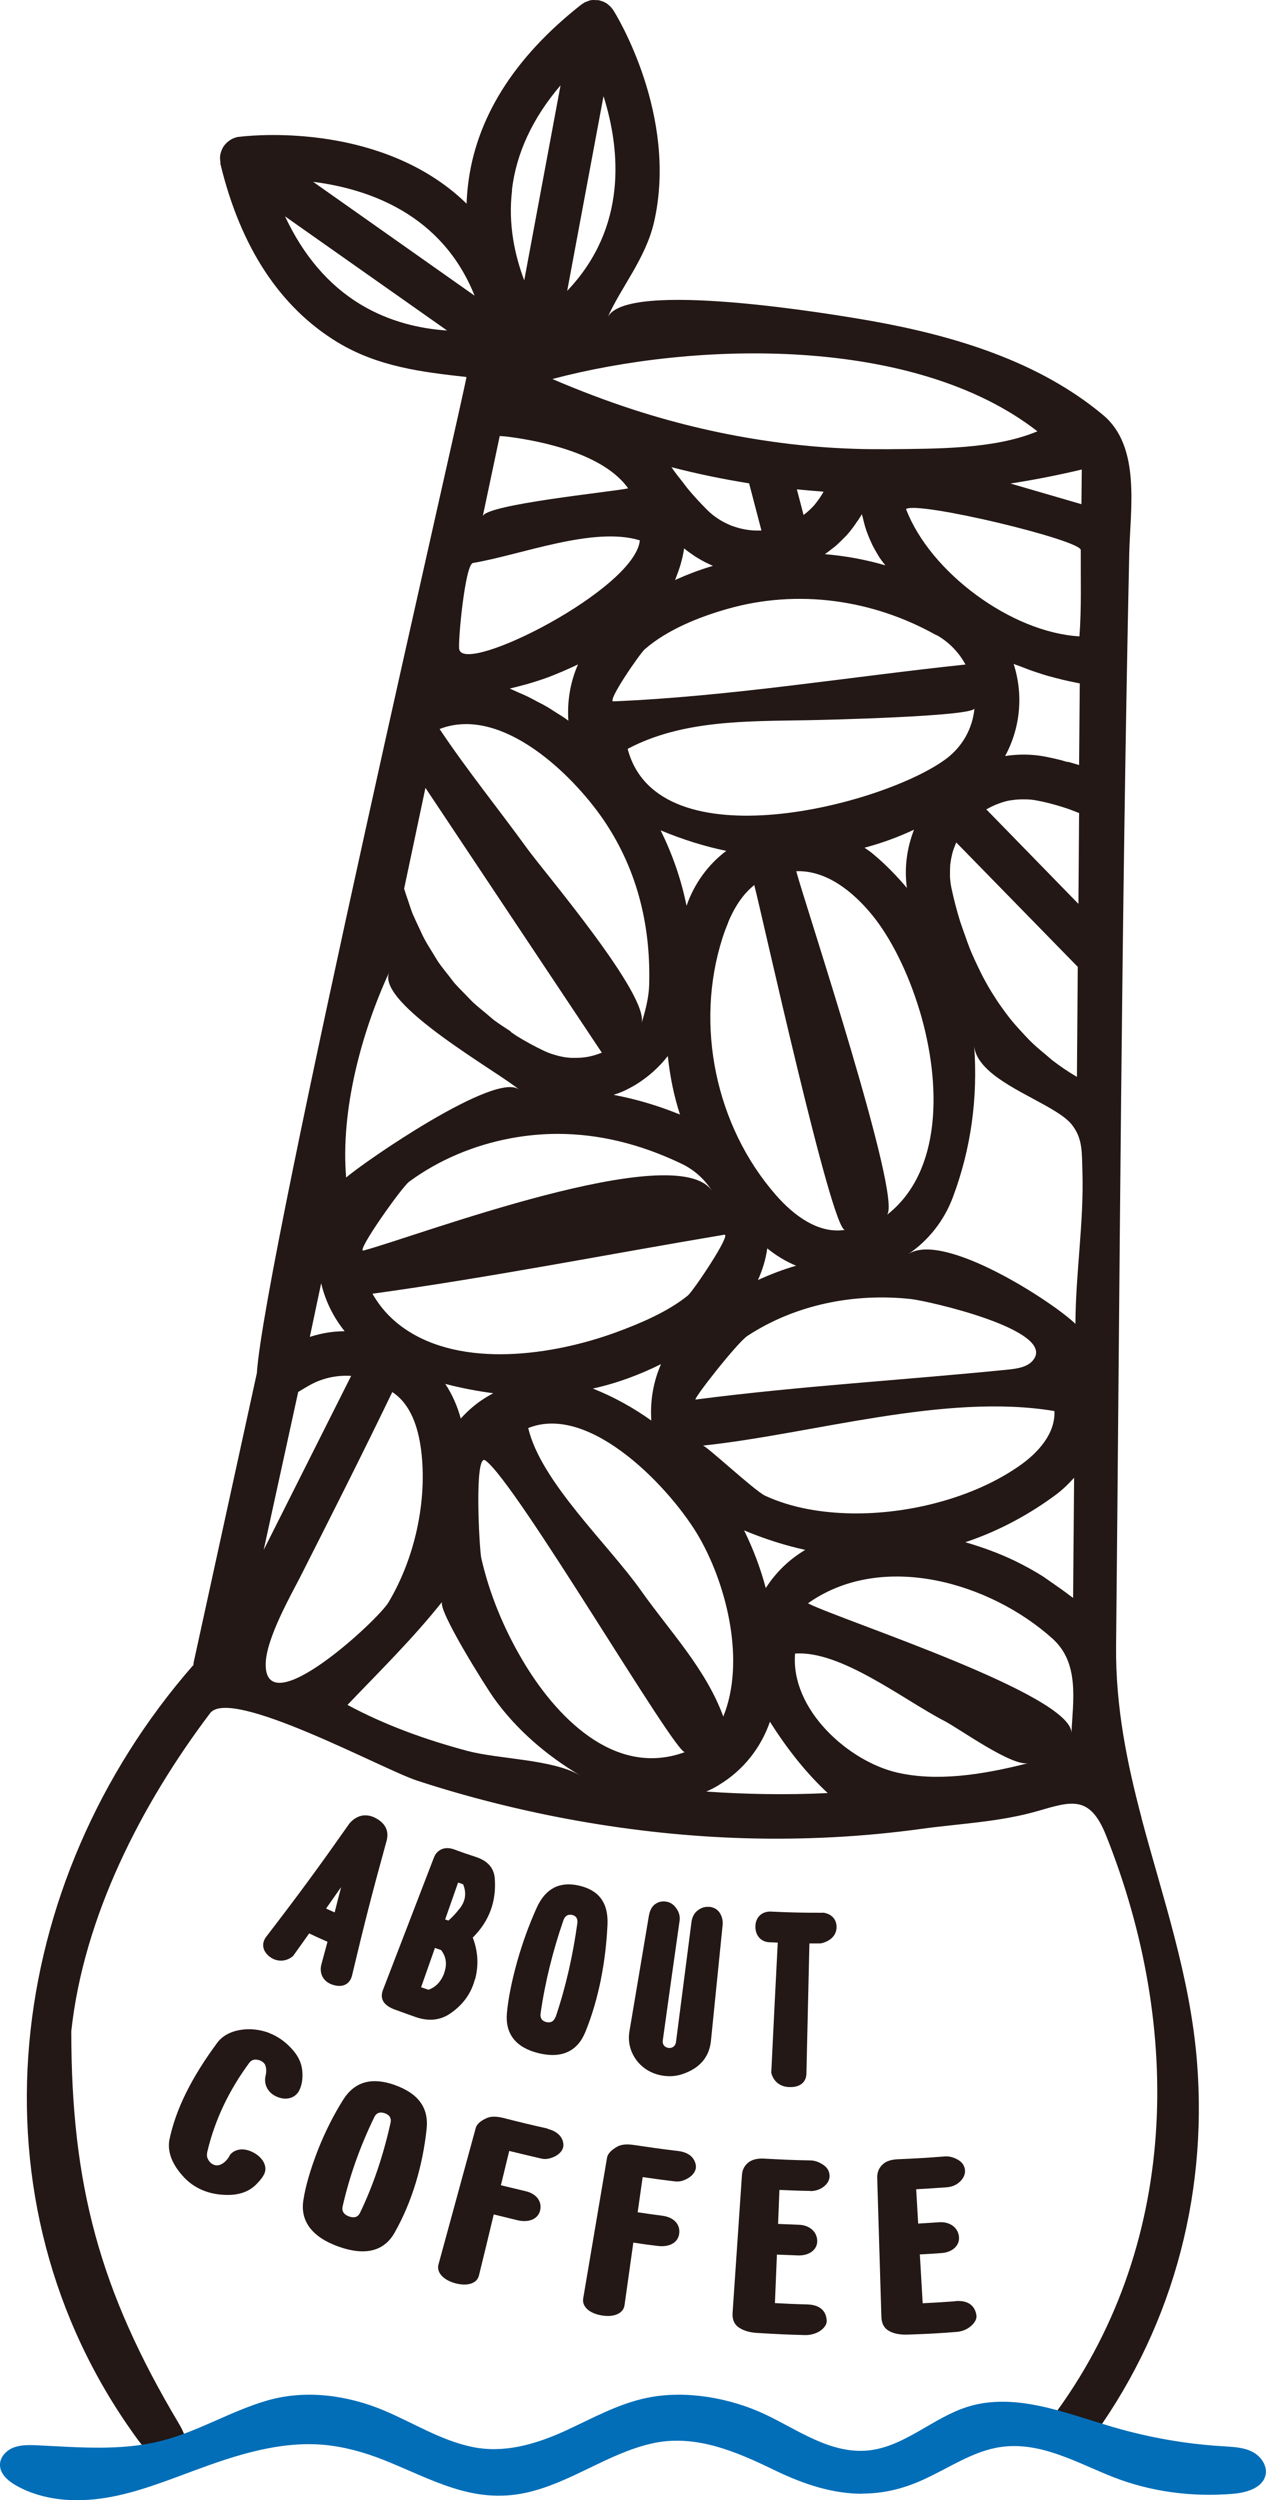 <?xml version="1.0" encoding="UTF-8"?><svg id="_レイヤー_2" xmlns="http://www.w3.org/2000/svg" viewBox="0 0 76 150"><defs><style>.cls-1{fill:#036eb8;}.cls-2{fill:#231815;}</style></defs><g id="_レイヤー_1-2"><g><g><path class="cls-2" d="M68.54,109.11c-.88-3.32-1.57-6.69-1.54-10.31,.22-21.87,.32-43.72,.79-65.59,.06-2.68,.71-6.41-1.57-8.31-3.88-3.24-8.94-4.75-13.83-5.63-2.2-.39-14.9-2.54-15.92-.21,.79-1.8,2.28-3.53,2.79-5.72,1.47-6.39-2.27-12.47-2.45-12.74-.03-.05-.07-.09-.11-.14-.02-.02-.04-.05-.06-.07-.05-.05-.11-.09-.16-.14-.01-.01-.03-.02-.04-.03-.07-.05-.15-.09-.24-.13-.02,0-.04-.01-.06-.02-.06-.02-.13-.04-.21-.06-.03,0-.06,0-.08,0-.06,0-.12-.01-.19-.01-.02,0-.05,0-.07,0-.07,0-.13,.01-.19,.03-.03,0-.06,.02-.08,.03-.06,.02-.11,.04-.17,.06-.03,.01-.06,.03-.09,.05-.05,.03-.09,.05-.14,.09-.01,0-.02,.01-.03,.02-4.05,3.18-6.34,6.84-6.8,10.86-.04,.37-.07,.73-.08,1.08-.34-.33-.69-.64-1.07-.93-5.19-4-12.28-3.12-12.58-3.08-.01,0-.02,0-.04,0-.02,0-.03,0-.05,.01-.16,.03-.31,.09-.45,.18-.14,.09-.27,.21-.39,.37-.09,.14-.15,.29-.19,.44,0,.01,0,.03-.01,.04-.03,.15-.03,.3,0,.45,0,.02,0,.04,0,.07,0,.02,0,.04,0,.06,1.21,5.01,3.58,8.61,7.04,10.71,2.42,1.46,5.03,1.78,7.73,2.08,.1,.01-12.14,52.87-12.58,59.76l-3.79,17.34c-.01,.06-.02,.13-.02,.19-.01,.01-.03,.02-.04,.03-11.3,12.94-13.73,32.03-3.41,46.28,.36,.5,.76,1.01,1.33,1.24s1.35,.07,1.59-.49c.22-.52-.07-1.1-.36-1.59-4.73-7.94-6.44-14.27-6.44-23.51,.74-6.88,4.21-13.62,8.33-19.08,1.22-1.62,10.37,3.37,12.42,4.04,6.21,2.03,13.04,3.27,19.71,3.46,3.52,.1,7.06-.08,10.55-.56,2.32-.32,4.69-.41,6.96-1.06,2.02-.58,3.16-1.02,4.14,1.43,4.63,11.58,4.43,24.75-3.25,34.98-.44,.59-.32,1.42,.26,1.86,.24,.18,.52,.27,.8,.27,.4,0,.8-.18,1.06-.53,4.99-6.64,7.25-14.68,6.6-22.95-.41-5.17-2.06-9.86-3.33-14.64Zm-14.68-2.76c-2.92-.67-6.41-3.78-6.13-7.14,2.75-.2,6.5,2.77,8.96,4.04,.92,.48,4.09,2.77,5.05,2.53-2.84,.73-5.54,1.11-7.88,.57Zm-37.91-6.52c.02-1.54,1.6-4.28,2.09-5.25,1.86-3.67,3.72-7.35,5.51-11.06,1.12,.73,1.56,2.15,1.73,3.48,.38,3.01-.36,6.46-1.96,9.14-.62,1.05-7.42,7.36-7.37,3.69Zm1.96-16.32c.25-.15,.51-.31,.75-.44,.76-.41,1.6-.57,2.42-.52l-5.25,10.44,2.07-9.47Zm5.46-25.19c-.86,1.88,6.7,6.08,7.81,7.07-1.34-1.19-9.34,4.33-10.4,5.26-.34-4.02,.91-8.7,2.59-12.33Zm24.46-28.96c.54,.05,1.07,.1,1.61,.14-.01,.02-.03,.04-.04,.07-.13,.23-.28,.44-.44,.64-.02,.03-.05,.06-.07,.09-.18,.2-.38,.39-.59,.55-.02,.02-.04,.03-.06,.05l-.4-1.53Zm3.63,1.93c.1-.14,.19-.29,.28-.44,.01,.06,.03,.12,.05,.18,.04,.17,.08,.35,.13,.52,.03,.11,.07,.22,.11,.34,.06,.17,.13,.34,.2,.5,.05,.1,.09,.21,.14,.31,.09,.18,.19,.35,.29,.52,.05,.08,.1,.17,.15,.25,.11,.16,.23,.31,.34,.45-1.2-.35-2.41-.57-3.63-.67,.03-.02,.05-.04,.08-.06,.14-.1,.28-.21,.42-.32,.08-.06,.16-.12,.23-.19,.15-.14,.3-.28,.44-.43,.05-.05,.1-.09,.14-.14,.18-.2,.35-.42,.51-.65,.04-.05,.07-.11,.11-.17Zm-8.04,71.7c-1.05-2.87-3.2-5.1-4.94-7.56-1.95-2.76-6.01-6.52-6.77-9.75,3.76-1.52,8.67,3.75,10.29,6.6,1.68,2.96,2.74,7.46,1.42,10.71Zm-15.76-17.88c-.2-.74-.51-1.45-.93-2.08,1,.26,1.95,.44,2.88,.56-.26,.14-.51,.29-.76,.46-.44,.31-.84,.67-1.19,1.06Zm3.01-23.22c-.33-.22-.67-.43-.98-.66-.17-.13-.32-.27-.49-.41-.26-.22-.53-.43-.78-.66-.16-.15-.31-.32-.47-.48-.22-.23-.45-.45-.66-.69-.15-.18-.28-.37-.43-.55-.19-.24-.38-.48-.56-.74-.13-.2-.25-.41-.38-.62-.16-.26-.32-.51-.46-.78-.12-.22-.21-.45-.32-.67-.13-.28-.26-.55-.38-.83-.09-.24-.17-.48-.25-.73-.09-.25-.17-.5-.25-.75l1.28-6.05,10.59,15.89s-.06,.02-.09,.03c-.25,.1-.51,.17-.77,.22,0,0,0,0-.01,0-.26,.05-.53,.06-.79,.06-.05,0-.1,0-.15,0-.25-.01-.51-.05-.76-.11-.05-.01-.1-.03-.15-.04-.26-.07-.52-.16-.77-.28-.54-.26-1.06-.54-1.55-.84-.15-.09-.28-.19-.43-.29Zm.92-20.83c.45-.13,.89-.27,1.33-.43,.11-.04,.22-.09,.33-.13,.35-.14,.7-.29,1.05-.45,.11-.05,.21-.1,.32-.15,.03-.01,.05-.02,.08-.04-.46,1.05-.66,2.2-.58,3.38-.08-.06-.16-.12-.25-.18-.16-.11-.33-.21-.49-.31-.19-.12-.38-.25-.57-.36-.17-.1-.35-.19-.53-.28-.2-.11-.39-.21-.59-.31-.18-.09-.37-.17-.56-.25-.18-.08-.35-.16-.53-.24,.25-.06,.51-.12,.76-.19,.08-.02,.16-.04,.23-.06Zm-1.59-14.9c.13,.01,.26,.02,.39,.03,2.36,.29,5.9,1.11,7.32,3.11-.96,.21-8.57,.96-8.73,1.68,.34-1.61,.68-3.21,1.02-4.82Zm11.69,7.2c.06,.04,.12,.07,.18,.11,.15,.09,.3,.18,.46,.26,.08,.04,.17,.08,.25,.12,.07,.03,.14,.07,.22,.1-.79,.23-1.54,.52-2.28,.85,.04-.08,.07-.16,.1-.25,.03-.07,.05-.14,.08-.21,.07-.2,.14-.4,.19-.6,.01-.05,.03-.1,.04-.15,.06-.22,.1-.45,.14-.68,0,0,0,0,.01,0,.19,.16,.39,.3,.6,.44Zm22.55,62.38c-.35-.27-.71-.52-1.07-.77-.18-.12-.35-.25-.53-.37-.55-.35-1.12-.66-1.71-.95-.98-.47-1.98-.83-2.98-1.12,2.13-.71,3.97-1.76,5.45-2.86,.4-.3,.76-.65,1.08-1.01l-.06,7.21c-.06-.05-.13-.09-.19-.14Zm-39.99-16.05c-.76-.53-1.4-1.21-1.89-2.07,7.05-.97,14.09-2.36,21.12-3.54,.46-.08-1.86,3.38-2.19,3.65-1.21,.98-2.87,1.68-4.32,2.21-3.74,1.37-9.24,2.19-12.72-.25Zm2.3-36.01c3.65-1.25,7.78,2.76,9.64,5.45,1.95,2.83,2.89,6.18,2.78,9.97-.02,.76-.24,1.59-.46,2.3,.5-1.64-5.76-8.98-6.84-10.46-1.74-2.4-3.63-4.73-5.28-7.2,.05-.02,.11-.04,.16-.06Zm33.26,4.59c.06-.02,.12-.05,.18-.07,.21-.08,.43-.14,.65-.18,.03,0,.06,0,.09-.01,.2-.03,.41-.05,.61-.05,.06,0,.13,0,.2,0,.23,0,.47,.02,.71,.07,.51,.09,1.01,.23,1.51,.38,.15,.05,.3,.1,.45,.15,.19,.07,.38,.15,.57,.22l-.04,5.45-5.53-5.67s.05-.03,.08-.04c.17-.1,.35-.18,.53-.26Zm-.49,15.93c1.41,1.31,4.19,2.24,5.01,3.26,.68,.85,.61,1.67,.65,2.85,.09,3.05-.41,6.08-.42,9.12-1.34-1.31-7.94-5.6-10.04-4.18,1.21-.82,2.15-2,2.68-3.41,1.1-2.93,1.51-5.99,1.28-9.11,.04,.54,.36,1.02,.83,1.46Zm-4.12-3.59c1.34,4.45,1.35,9.73-1.97,12.29,1.03-.79-4.93-18.74-5.43-20.63,1.82-.06,3.4,1.22,4.55,2.62,1.12,1.37,2.16,3.44,2.85,5.73Zm-11.49-5.27c.36-.86,.85-1.66,1.57-2.24,.49,1.88,4.63,20.69,5.44,20.69-1.6,.25-3.09-.88-4.15-2.1-3.61-4.13-4.87-10.19-3.2-15.41,.1-.32,.22-.63,.35-.94Zm-2.5-1.01c-.32-1.59-.85-3.09-1.55-4.51,1.37,.57,2.68,.97,3.94,1.23-1.09,.82-1.92,1.96-2.38,3.28Zm4.85,20.57c.53,.43,1.11,.78,1.73,1.04-.79,.23-1.55,.52-2.29,.86,.27-.6,.47-1.24,.56-1.9Zm8.37-21.64c-.6-.71-1.26-1.39-1.99-2-.17-.15-.36-.27-.54-.4,1.06-.28,2.05-.65,2.97-1.08-.43,1.1-.59,2.29-.43,3.48Zm2.35-7.72c-3.73,2.77-17.3,6.29-19.1-.61,3.3-1.75,7.21-1.65,10.84-1.72,.76-.01,9.93-.22,9.98-.71-.12,1.22-.72,2.3-1.73,3.05Zm-19.73,20.08c.09-.04,.19-.07,.28-.11,.28-.12,.56-.27,.83-.43,.75-.46,1.4-1.04,1.93-1.72,.13,1.25,.38,2.43,.73,3.51-1.32-.54-2.65-.93-3.98-1.18,.07-.03,.14-.05,.21-.08Zm2.63,16.23c-.46,1.05-.66,2.2-.58,3.38-1.08-.77-2.25-1.42-3.51-1.92,1.5-.33,2.85-.85,4.08-1.46Zm2.08,2.12c-.2,.03,2.49-3.41,3.11-3.82,2.89-1.89,6.42-2.58,9.82-2.21,.96,.1,8.71,1.84,7.35,3.64-.33,.44-.95,.53-1.5,.59-6.25,.63-12.56,.99-18.78,1.8Zm21.41-20.36c-.14-.11-.27-.23-.4-.34-.33-.27-.65-.54-.95-.84-.16-.16-.31-.33-.47-.5-.26-.28-.51-.56-.74-.85-.15-.19-.3-.39-.44-.59-.22-.3-.42-.61-.62-.93-.13-.21-.26-.43-.38-.65-.19-.34-.36-.69-.53-1.05-.11-.23-.21-.45-.31-.68-.17-.4-.32-.83-.47-1.26-.07-.21-.15-.41-.22-.63-.2-.65-.38-1.33-.53-2.04-.04-.21-.07-.43-.08-.64,0-.06,0-.13,0-.19,0-.15,0-.3,.01-.45,0-.07,.01-.14,.02-.2,.02-.16,.05-.32,.09-.48,.01-.04,.02-.09,.03-.13,.06-.2,.13-.39,.21-.58,0-.01,.01-.02,.02-.03l7.29,7.46-.05,6.6c-.52-.3-1.01-.64-1.47-.99Zm.92-17.89c-.12-.03-.24-.07-.35-.1-.34-.09-.68-.16-1.02-.23-.8-.15-1.6-.15-2.38-.03,.62-1.14,.92-2.44,.84-3.79-.04-.6-.15-1.18-.33-1.74,.13,.06,.27,.1,.4,.15,.31,.12,.61,.24,.92,.34,.23,.08,.46,.15,.69,.22,.32,.09,.64,.17,.96,.25,.23,.05,.47,.11,.7,.15,.1,.02,.2,.05,.3,.06l-.04,4.9s-.02,0-.04-.01c-.22-.07-.44-.13-.66-.19Zm.79-12.72c-.01,1.72,.05,3.48-.08,5.18-4.07-.23-8.96-3.83-10.41-7.64,.72-.49,10.49,1.86,10.49,2.46Zm-8.66,5.1c.75,.42,1.34,1.04,1.74,1.77-7,.74-14.15,1.92-21.14,2.21-.4,.02,1.58-2.85,1.88-3.12,1.35-1.18,3.28-1.95,4.98-2.43,4.22-1.2,8.72-.56,12.53,1.58Zm-15.31,31.72c.78,.37,1.41,.95,1.85,1.66-2.07-3.27-17.9,2.75-20.94,3.55-.49,.13,2.31-3.82,2.74-4.13,1.81-1.33,3.92-2.2,6.12-2.61,.93-.17,1.86-.26,2.79-.26,2.47,0,4.96,.6,7.44,1.79Zm-11.78,17.8c1.81,1.23,11.44,17.7,11.99,17.5-4.27,1.57-7.81-2.2-9.77-5.54-1.11-1.88-1.98-3.98-2.46-6.11-.11-.49-.44-6.32,.25-5.85Zm13.09-.89c6.59-.7,14.51-3.17,21.08-2.07,.06,1.35-.98,2.5-2.08,3.27-2.79,1.96-6.7,2.92-10.07,2.87-1.78-.03-3.59-.31-5.22-1.06-.62-.29-3.56-3.03-3.74-3.01,.01,0,.02,0,.03,0Zm6.36,9.41c4.46-3.08,10.89-1.17,14.61,2.18,1.63,1.47,1.22,3.72,1.13,5.67,.1-2.29-13.68-6.73-15.79-7.78-.02-.01,0-.04,.05-.07ZM60.66,29.01c1.43-.22,2.85-.5,4.28-.84l-.02,2.08-4.26-1.24Zm-15.03,2.82c-.55,.02-1.09-.07-1.6-.25-.04-.02-.08-.03-.12-.04-.24-.1-.47-.21-.7-.35-.04-.03-.08-.06-.12-.08-.23-.15-.44-.32-.64-.52-.4-.4-.78-.81-1.13-1.23-.12-.14-.22-.29-.34-.44-.22-.28-.45-.56-.65-.86,0,0-.01-.02-.02-.03,1.54,.4,3.1,.72,4.66,.97l.74,2.83s-.06,0-.09,0Zm-17.25,1.95c2.88-.48,7.24-2.22,10.03-1.36-.28,2.93-10.52,8.1-10.84,6.54-.09-.44,.35-5.1,.82-5.18Zm-1.83,62.3c-.35,.44,2.68,5.22,3.08,5.78,1.37,1.92,3.19,3.47,5.21,4.67-1.66-.99-4.86-.97-6.78-1.48-2.5-.67-4.91-1.53-7.2-2.76,1.94-2.03,3.96-4.01,5.7-6.21Zm21.79-3.09c-.95,.56-1.76,1.34-2.37,2.29-.32-1.21-.76-2.36-1.3-3.46,1.27,.53,2.49,.91,3.67,1.17ZM62.27,25.88c-2.56,1.08-6.1,1.04-8.88,1.07,0,0-.31,0-.31,0-.57,0-1.14,0-1.7-.02-1.7-.05-3.43-.2-5.15-.45-2.75-.39-5.51-1.03-8.2-1.9-1.63-.53-3.26-1.15-4.87-1.84,8.57-2.27,21.71-2.63,29.12,3.14Zm-28.22-8.43l2.18-11.68c1.01,3.2,1.46,7.86-2.18,11.68Zm-3.32-6.04c.26-2.22,1.24-4.32,2.92-6.29l-2.18,11.7c-.55-1.46-.98-3.34-.73-5.4Zm-2.24,6.33l-9.69-6.83c3.33,.42,7.74,1.94,9.69,6.83Zm-11.38-4.76l9.73,6.85c-1.56-.1-3.44-.5-5.22-1.58-1.91-1.16-3.41-2.93-4.51-5.27Zm2.17,64.01c.25,1.07,.74,2.05,1.41,2.88-.71,0-1.41,.12-2.09,.34l.68-3.22Zm23.12,30.5c.27-.12,.53-.25,.78-.41,1.45-.88,2.5-2.22,3.04-3.78,1.08,1.7,2.2,3.1,3.47,4.28-2.51,.12-4.95,.07-7.29-.09Z"/><path class="cls-2" d="M19.94,119.07c.6,.21,1.05,0,1.19-.53,.78-3.28,1.2-4.91,2.09-8.14,.14-.59-.12-1.06-.75-1.36-.3-.14-.61-.16-.88-.07-.23,.08-.43,.22-.61,.43-1.93,2.74-2.92,4.09-4.96,6.75-.35,.42-.28,.9,.17,1.25,.44,.33,.98,.31,1.4-.04,.39-.54,.58-.81,.97-1.36,.44,.21,.66,.31,1.1,.5-.15,.56-.23,.85-.38,1.41-.11,.53,.14,.98,.66,1.16Zm-.36-4.57c.36-.51,.54-.77,.9-1.28-.16,.61-.24,.91-.39,1.52-.21-.09-.31-.14-.51-.23Z"/><path class="cls-2" d="M28.52,118.76c.23-.87,.17-1.71-.14-2.51,1.02-1.01,1.43-2.22,1.32-3.58-.06-.61-.43-1.02-1.11-1.25-.55-.18-.82-.27-1.36-.47-.26-.09-.5-.09-.72,0-.22,.1-.38,.27-.47,.52-1.22,3.17-1.83,4.75-3.05,7.92-.2,.53,.03,.92,.69,1.17,.51,.19,.77,.28,1.28,.46,.78,.27,1.48,.19,2.06-.21,.77-.52,1.27-1.21,1.49-2.06Zm-1.85-.38c-.18,.48-.49,.84-.95,1-.18-.06-.26-.09-.44-.15,.33-.94,.5-1.42,.83-2.36,.15,.05,.22,.08,.37,.13,.33,.43,.36,.9,.18,1.38Zm.05-3.21c.31-.89,.47-1.33,.78-2.22,.12,.04,.18,.06,.3,.1,.22,.53,.15,1.04-.24,1.5-.2,.25-.41,.48-.64,.68-.08-.03-.12-.04-.21-.07Z"/><path class="cls-2" d="M36.08,118.72c.21-1.06,.34-2.15,.39-3.27,.05-1.29-.52-2.05-1.72-2.32-1.16-.26-2.01,.17-2.54,1.35-.46,1.02-.85,2.1-1.17,3.23-.32,1.16-.53,2.19-.61,3.07-.11,1.25,.54,2.08,1.92,2.41,1.38,.33,2.33-.12,2.8-1.3,.41-1.01,.71-2.07,.93-3.16Zm-2.74,2.31c-.1,.25-.28,.35-.54,.29-.26-.06-.38-.23-.35-.5,.27-1.9,.74-3.78,1.38-5.63,.1-.25,.27-.35,.51-.3,.24,.05,.35,.22,.32,.49-.27,1.94-.69,3.83-1.31,5.65Z"/><path class="cls-2" d="M42.56,114.41c-.27-.03-.5,.07-.7,.23-.18,.15-.31,.37-.35,.68-.37,2.88-.56,4.32-.93,7.2-.03,.24-.22,.38-.45,.35-.24-.03-.38-.22-.34-.46,.4-2.88,.6-4.31,1.01-7.19,.03-.23-.03-.5-.21-.74-.16-.23-.38-.36-.61-.39-.27-.04-.51,.03-.71,.2-.16,.14-.27,.37-.32,.67-.46,2.76-.7,4.14-1.16,6.89-.11,.63,.03,1.23,.42,1.76,.29,.39,.72,.7,1.24,.85,.52,.15,1.04,.14,1.49-.01,1.07-.35,1.64-1.03,1.74-2.01,.28-2.78,.42-4.16,.7-6.94,.02-.24-.02-.47-.14-.68-.14-.25-.37-.39-.68-.42Z"/><path class="cls-2" d="M49.4,114.76c-1.25,0-1.88-.01-3.12-.07-.51-.02-.89,.3-.93,.82-.04,.57,.3,.99,.82,1.02,.21,.01,.31,.01,.52,.02-.16,3.12-.24,4.68-.39,7.81,.13,.52,.52,.84,1.08,.86,.64,.02,1.01-.28,1.03-.79,.07-3.13,.11-4.7,.18-7.83,.27,0,.41,0,.68,0,.6-.13,.95-.5,.95-.98,0-.48-.31-.8-.82-.87Z"/><path class="cls-2" d="M16.16,121.97c-.54-.2-1.13-.27-1.66-.19-.65,.09-1.15,.37-1.45,.77-1.52,2.05-2.51,3.99-2.89,5.88-.11,.73,.2,1.49,.93,2.25,.63,.64,1.47,.99,2.49,1.01,.76,.02,1.36-.19,1.79-.62,.25-.25,.44-.49,.52-.7,.15-.42-.11-.92-.67-1.22-.56-.3-1.09-.24-1.41,.13-.12,.27-.38,.55-.66,.62-.26,.07-.55-.09-.67-.37-.06-.1-.07-.23-.04-.41,.46-1.95,1.32-3.72,2.52-5.35,.14-.19,.33-.24,.58-.17,.2,.06,.36,.19,.4,.35,.06,.19,.05,.41,0,.61-.11,.48,.12,.99,.66,1.23,.58,.26,1.11,.09,1.35-.34,.17-.32,.25-.75,.19-1.27-.05-.41-.23-.8-.54-1.16-.39-.46-.89-.84-1.46-1.05Z"/><path class="cls-2" d="M23.69,125.09c-1.38-.48-2.4-.2-3.09,.89-.59,.94-1.1,1.96-1.53,3.05-.43,1.12-.73,2.12-.86,2.99-.19,1.24,.52,2.2,2.11,2.77,1.6,.57,2.73,.28,3.36-.82,.54-.95,.96-1.96,1.28-3.01,.31-1.02,.53-2.1,.65-3.22,.14-1.29-.51-2.15-1.93-2.65Zm-.24,2.25c-.42,1.9-1.02,3.73-1.85,5.45-.13,.24-.35,.3-.65,.19s-.43-.3-.39-.56c.42-1.87,1.07-3.67,1.92-5.42,.13-.24,.33-.31,.62-.21,.28,.1,.4,.28,.35,.55Z"/><path class="cls-2" d="M32.88,127.71c-1.07-.24-1.61-.37-2.67-.64-.4-.1-.73-.1-.97,0-.39,.17-.62,.37-.68,.6-.9,3.28-1.34,4.92-2.24,8.2-.12,.45,.26,.91,1.01,1.12,.75,.2,1.31,0,1.42-.46,.36-1.47,.54-2.2,.89-3.67,.57,.14,.86,.21,1.43,.35,.69,.16,1.22-.08,1.35-.57,.14-.55-.21-1.03-.89-1.18-.59-.14-.88-.21-1.46-.35,.2-.82,.3-1.23,.5-2.06,.77,.19,1.15,.28,1.93,.46,.25,.06,.52,.01,.81-.13,.24-.12,.43-.31,.49-.52,.06-.21,0-.5-.18-.71-.17-.21-.46-.36-.74-.42Z"/><path class="cls-2" d="M40.75,129.06c-1.09-.13-1.64-.21-2.72-.37-.41-.06-.73-.03-.97,.1-.37,.21-.58,.43-.62,.67-.57,3.38-.86,5.06-1.43,8.44-.08,.47,.34,.89,1.11,1.02,.77,.13,1.3-.14,1.37-.6,.21-1.51,.32-2.26,.53-3.77,.58,.09,.87,.13,1.46,.2,.71,.09,1.21-.2,1.29-.71,.09-.57-.31-1.01-1-1.1-.6-.08-.9-.12-1.49-.21,.12-.84,.18-1.27,.3-2.11,.78,.11,1.18,.17,1.96,.26,.25,.03,.52-.04,.79-.21,.23-.14,.4-.35,.44-.57,.04-.21-.06-.5-.24-.69-.19-.2-.49-.31-.78-.35Z"/><path class="cls-2" d="M48.64,131.46c.34,0,.62-.11,.84-.29,.2-.17,.32-.37,.32-.61,0-.27-.12-.5-.37-.67-.25-.17-.5-.26-.75-.27-1.13-.02-1.69-.05-2.82-.11-.37-.02-.67,.05-.89,.2-.26,.19-.41,.45-.43,.79-.22,3.3-.34,4.95-.56,8.24-.03,.37,.07,.65,.29,.84,.27,.22,.66,.36,1.18,.39,1.16,.07,1.74,.1,2.9,.13,.28,0,.59-.07,.85-.23,.28-.18,.43-.41,.43-.61-.02-.63-.43-.98-1.17-1-.78-.02-1.16-.04-1.94-.08,.05-1.16,.07-1.75,.12-2.91,.51,.02,.76,.03,1.27,.05,.67,.02,1.14-.34,1.15-.84,.01-.56-.45-.98-1.1-1-.5-.02-.75-.03-1.25-.05,.03-.82,.05-1.23,.08-2.04,.74,.03,1.11,.05,1.86,.06Z"/><path class="cls-2" d="M57.34,138.07c-.78,.06-1.17,.08-1.95,.12-.07-1.17-.1-1.76-.17-2.93,.51-.03,.77-.04,1.28-.08,.67-.04,1.11-.45,1.07-.96-.04-.56-.54-.94-1.2-.89-.5,.03-.75,.05-1.25,.08-.05-.82-.07-1.23-.12-2.06,.75-.04,1.12-.07,1.86-.12,.34-.03,.61-.17,.81-.38,.18-.19,.28-.41,.26-.65-.03-.27-.17-.48-.44-.63-.27-.15-.53-.21-.78-.19-1.13,.09-1.7,.12-2.83,.17-.38,.02-.67,.11-.87,.29-.24,.21-.36,.49-.35,.83,.1,3.33,.15,4.99,.25,8.32,.01,.38,.14,.65,.38,.81,.29,.2,.7,.29,1.22,.27,1.16-.04,1.75-.07,2.91-.16,.28-.02,.58-.12,.83-.32,.26-.21,.39-.45,.37-.65-.08-.63-.53-.94-1.27-.88Z"/></g><path class="cls-1" d="M51.77,149.62c-1.75,0-3.46-.54-5.24-1.4-2.31-1.12-4.81-2.22-7.43-1.61-2.65,.61-4.87,2.37-7.53,2.95-3.22,.7-5.67-.83-8.54-1.97-1.16-.46-2.38-.8-3.63-.91-2.64-.22-5.24,.62-7.72,1.54-1.74,.64-3.48,1.34-5.31,1.64s-3.79,.18-5.41-.74c-.49-.28-.98-.71-.96-1.26,.01-.47,.4-.86,.83-1.02s.92-.15,1.39-.13c2.49,.12,5.03,.35,7.45-.26,2.23-.56,4.21-1.81,6.42-2.44,2.3-.65,4.8-.3,6.98,.62,1.75,.74,3.4,1.79,5.28,2.18s3.74-.14,5.48-.92c1.65-.75,3.25-1.67,5.03-2.03,2.3-.47,4.95,0,7.06,.99,1.96,.92,3.93,2.4,6.21,2.17,2.17-.22,3.88-1.97,5.96-2.62,2.86-.89,5.87,.38,8.74,1.22,2.16,.63,4.38,1.02,6.62,1.15,.58,.04,1.17,.06,1.69,.31s.94,.81,.84,1.38c-.15,.8-1.13,1.09-1.94,1.16-2.43,.21-4.94-.11-7.21-1-2.14-.84-4.33-2.14-6.72-1.81-1.69,.23-3.14,1.27-4.7,1.97-1.26,.58-2.47,.83-3.66,.83Z"/></g></g></svg>